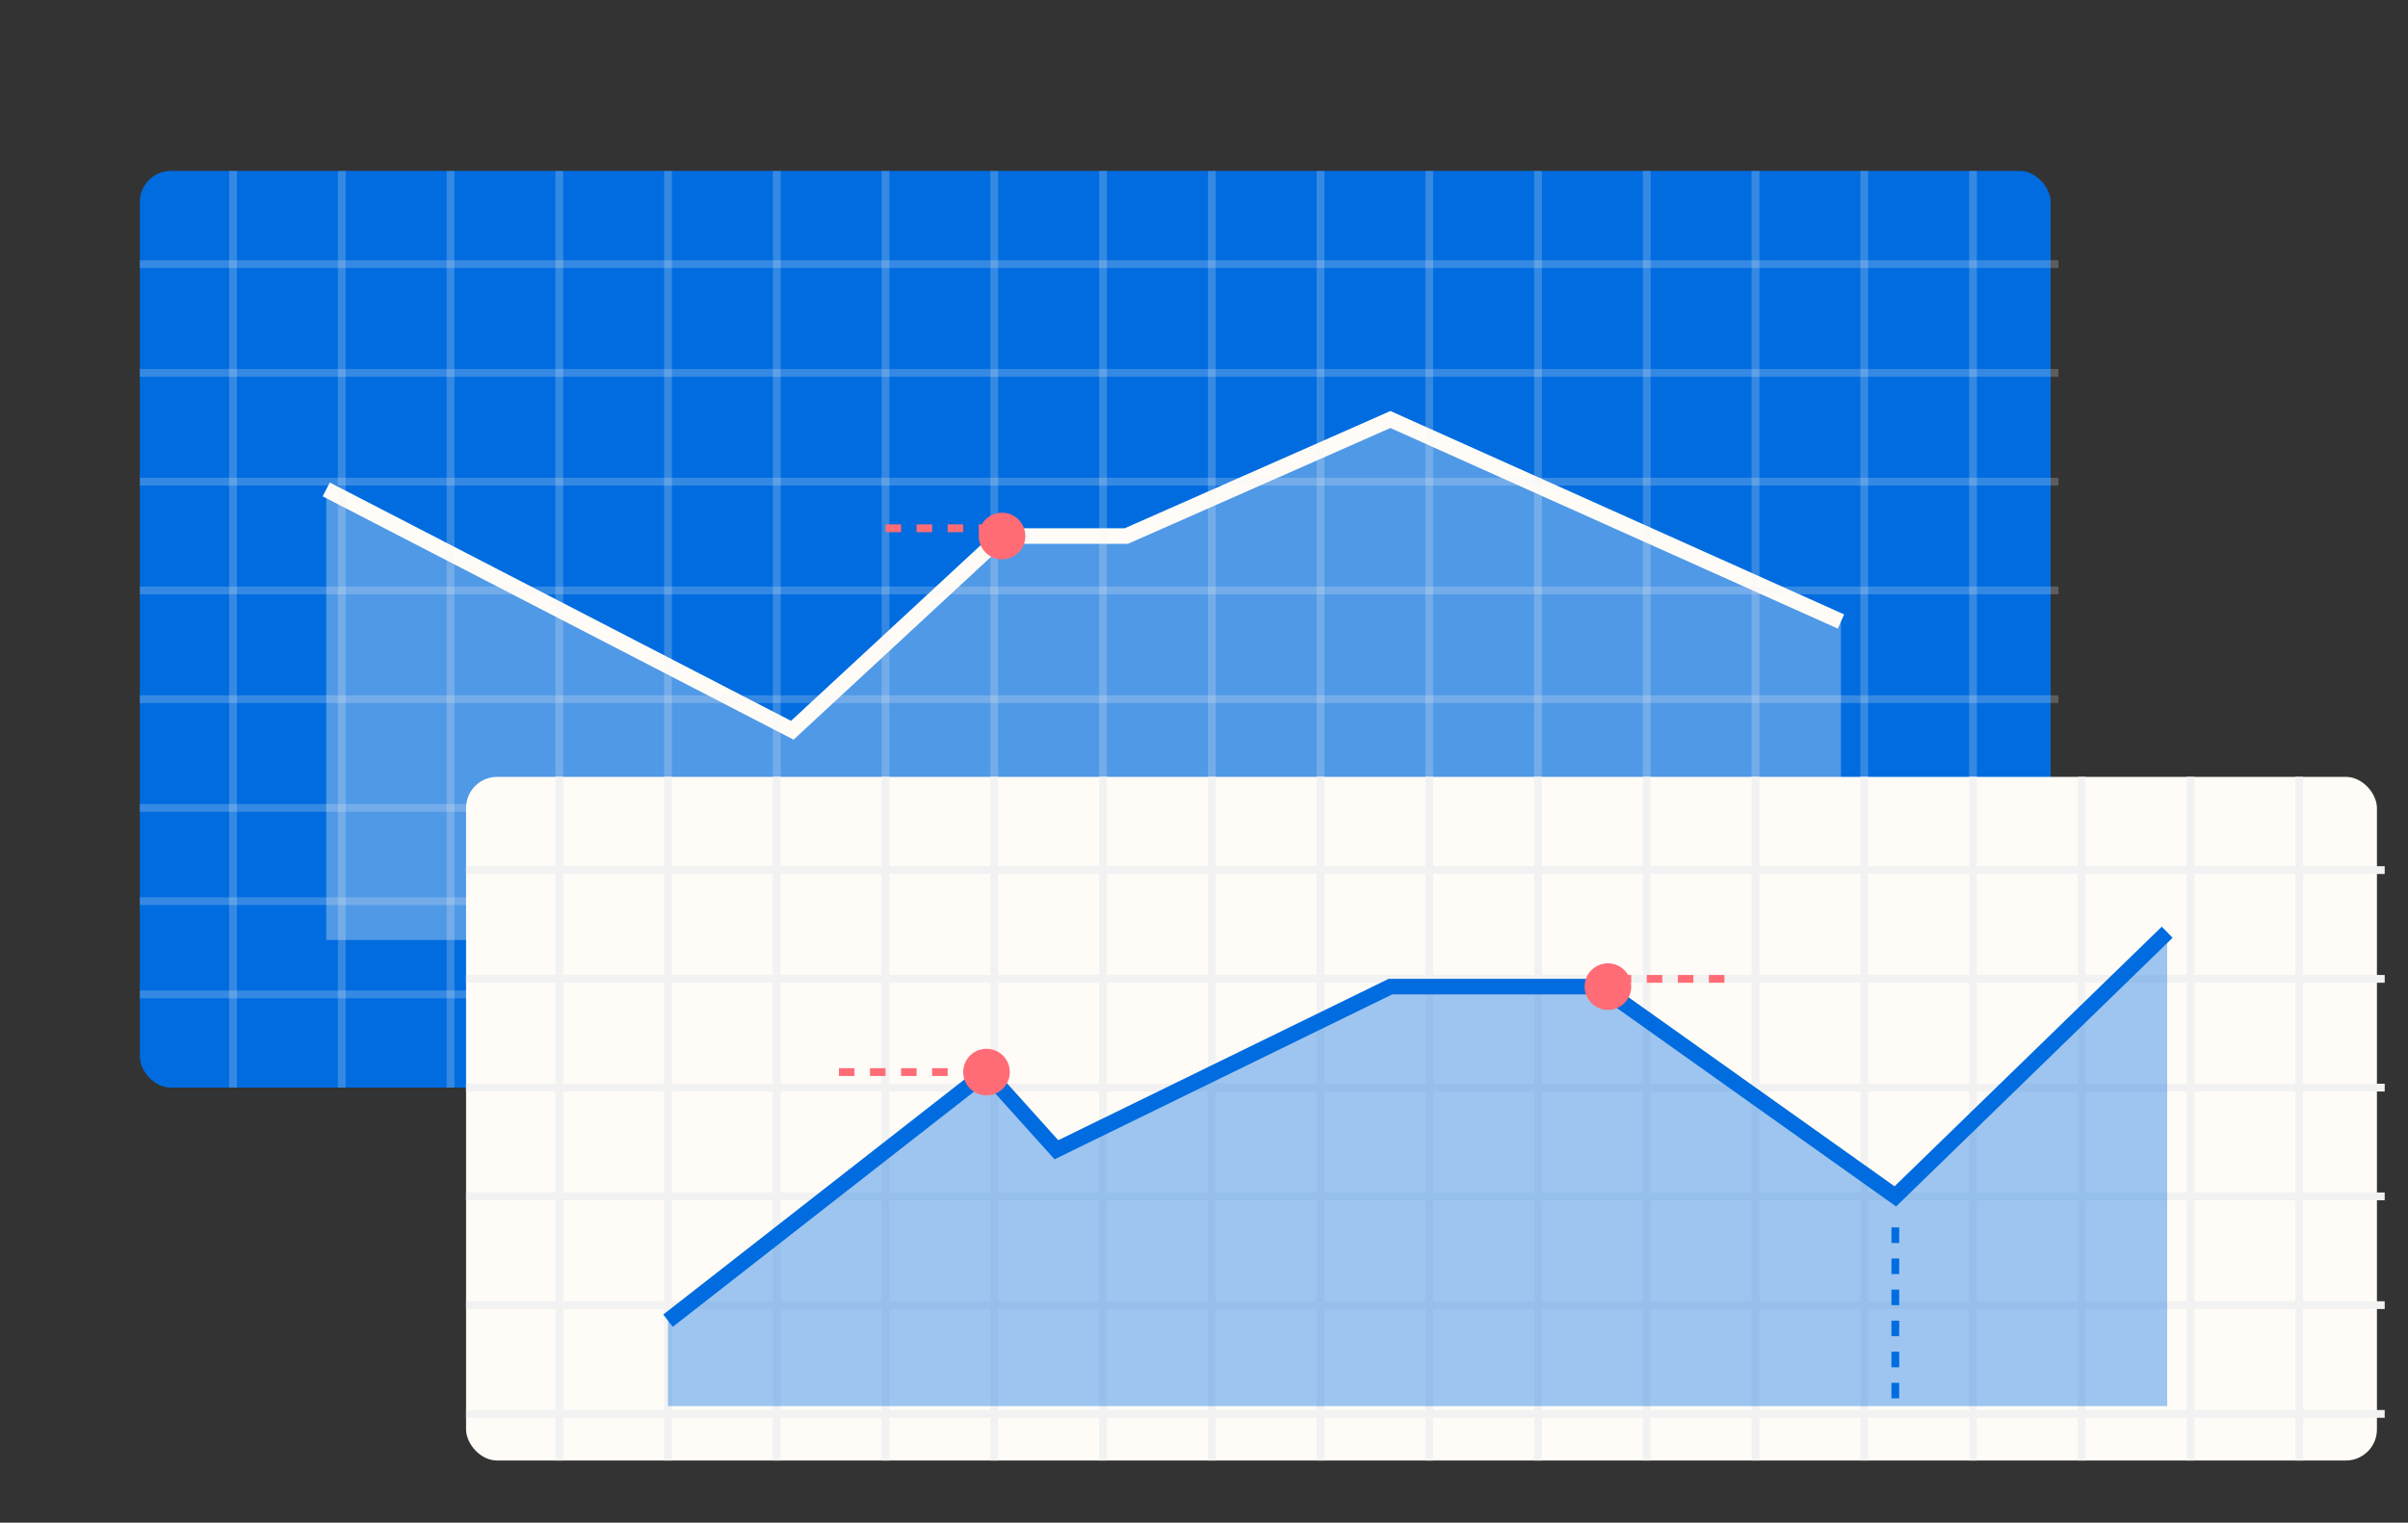 <svg xmlns="http://www.w3.org/2000/svg" fill="none" viewBox="0 0 155 98" height="98" width="155">
<rect x="0" y="0" width="155" height="98" fill="#333333" stroke="none"/>
<rect fill="#006CDF" rx="2" height="59" width="123" y="11" x="9"></rect>
<path stroke="#FFFCF8" d="M21 31.5L51 47L64.5 34.5H72.5L89.5 27L118.5 40"></path>
<path fill-opacity="0.31" fill="#FFFCF8" d="M51 47L21 31.5V60.5H118.5V40L89.5 27L72.5 34.5H64.5L51 47Z"></path>
<path stroke-width="0.5" stroke-opacity="0.22" stroke="#F2F2F2" d="M15 11L15 70"></path>
<path stroke-width="0.5" stroke-opacity="0.22" stroke="#F2F2F2" d="M29 11L29 70"></path>
<path stroke-width="0.5" stroke-opacity="0.22" stroke="#F2F2F2" d="M43 11L43 70"></path>
<path stroke-width="0.5" stroke-opacity="0.22" stroke="#F2F2F2" d="M57 11L57 70"></path>
<path stroke-width="0.5" stroke-opacity="0.22" stroke="#F2F2F2" d="M71 11L71 70"></path>
<path stroke-width="0.5" stroke-opacity="0.22" stroke="#F2F2F2" d="M85 11L85 70"></path>
<path stroke-width="0.5" stroke-opacity="0.22" stroke="#F2F2F2" d="M99 11L99 70"></path>
<path stroke-width="0.5" stroke-opacity="0.22" stroke="#F2F2F2" d="M113 11L113 70"></path>
<path stroke-width="0.5" stroke-opacity="0.22" stroke="#F2F2F2" d="M127 11L127 70"></path>
<path stroke-width="0.5" stroke-opacity="0.22" stroke="#F2F2F2" d="M22 11V70"></path>
<path stroke-width="0.5" stroke-opacity="0.22" stroke="#F2F2F2" d="M36 11V70"></path>
<path stroke-width="0.5" stroke-opacity="0.22" stroke="#F2F2F2" d="M50 11V70"></path>
<path stroke-width="0.5" stroke-opacity="0.22" stroke="#F2F2F2" d="M64 11V70"></path>
<path stroke-width="0.5" stroke-opacity="0.22" stroke="#F2F2F2" d="M78 11V70"></path>
<path stroke-width="0.5" stroke-opacity="0.22" stroke="#F2F2F2" d="M92 11V70"></path>
<path stroke-width="0.5" stroke-opacity="0.22" stroke="#F2F2F2" d="M106 11V70"></path>
<path stroke-width="0.5" stroke-opacity="0.22" stroke="#F2F2F2" d="M120 11V70"></path>
<path stroke-width="0.5" stroke-opacity="0.22" stroke="#F2F2F2" d="M132.5 17H9"></path>
<path stroke-width="0.5" stroke-opacity="0.22" stroke="#F2F2F2" d="M132.5 24H9"></path>
<path stroke-width="0.5" stroke-opacity="0.22" stroke="#F2F2F2" d="M132.5 31H9"></path>
<path stroke-width="0.5" stroke-opacity="0.22" stroke="#F2F2F2" d="M132.5 38H9"></path>
<path stroke-width="0.5" stroke-opacity="0.22" stroke="#F2F2F2" d="M132.5 45H9"></path>
<path stroke-width="0.5" stroke-opacity="0.22" stroke="#F2F2F2" d="M132.5 52H9"></path>
<path stroke-width="0.5" stroke-opacity="0.22" stroke="#F2F2F2" d="M132.5 58H9"></path>
<path stroke-width="0.5" stroke-opacity="0.22" stroke="#F2F2F2" d="M132.5 64H9"></path>
<rect fill="#FFFCF8" rx="2" height="44" width="123" y="50" x="30"></rect>
<path stroke-width="0.5" stroke="#F2F2F2" d="M36 50L36 94"></path>
<path stroke-width="0.5" stroke="#F2F2F2" d="M50 50L50 94"></path>
<path stroke-width="0.5" stroke="#F2F2F2" d="M64 50L64 94"></path>
<path stroke-width="0.5" stroke="#F2F2F2" d="M78 50L78 94"></path>
<path stroke-width="0.5" stroke="#F2F2F2" d="M92 50L92 94"></path>
<path stroke-width="0.5" stroke="#F2F2F2" d="M106 50L106 94"></path>
<path stroke-width="0.5" stroke="#F2F2F2" d="M120 50L120 94"></path>
<path stroke-width="0.5" stroke="#F2F2F2" d="M134 50L134 94"></path>
<path stroke-width="0.5" stroke="#F2F2F2" d="M148 50L148 94"></path>
<path stroke-width="0.5" stroke="#F2F2F2" d="M43 50V94"></path>
<path stroke-width="0.5" stroke="#F2F2F2" d="M57 50V94"></path>
<path stroke-width="0.5" stroke="#F2F2F2" d="M71 50V94"></path>
<path stroke-width="0.5" stroke="#F2F2F2" d="M85 50V94"></path>
<path stroke-width="0.5" stroke="#F2F2F2" d="M99 50V94"></path>
<path stroke-width="0.5" stroke="#F2F2F2" d="M113 50V94"></path>
<path stroke-width="0.5" stroke="#F2F2F2" d="M127 50V94"></path>
<path stroke-width="0.5" stroke="#F2F2F2" d="M141 50V94"></path>
<path stroke-width="0.5" stroke="#F2F2F2" d="M153.5 56H30"></path>
<path stroke-width="0.5" stroke="#F2F2F2" d="M153.5 63H30"></path>
<path stroke-width="0.5" stroke="#F2F2F2" d="M153.5 70H30"></path>
<path stroke-width="0.5" stroke="#F2F2F2" d="M153.5 77H30"></path>
<path stroke-width="0.5" stroke="#F2F2F2" d="M153.5 84H30"></path>
<path stroke-width="0.5" stroke="#F2F2F2" d="M153.5 91H30"></path>
<path stroke="#006CDF" d="M43 85L63.5 69L68 74L89.5 63.5H103L122 77L139.5 60"></path>
<path fill-opacity="0.38" fill="#006CDF" d="M63.5 69L43 85V90.5H139.5V60L122 77L103 63.5H89.5L68 74L63.5 69Z"></path>
<circle fill="#FF6C76" r="1.5" cy="69" cx="63.5"></circle>
<circle fill="#FF6C76" r="1.5" cy="34.5" cx="64.5"></circle>
<circle fill="#FF6C76" r="1.5" cy="63.5" cx="103.5"></circle>
<path stroke-dasharray="1 1" stroke-width="0.5" stroke="#006CDF" d="M122 79V90"></path>
<path stroke-dasharray="1 1" stroke-width="0.5" stroke="#FF6C76" d="M104 63H111"></path>
<path stroke-dasharray="1 1" stroke-width="0.5" stroke="#FF6C76" d="M54 69H61"></path>
<path stroke-dasharray="1 1" stroke-width="0.5" stroke="#FF6C76" d="M57 34H64"></path>
</svg>
